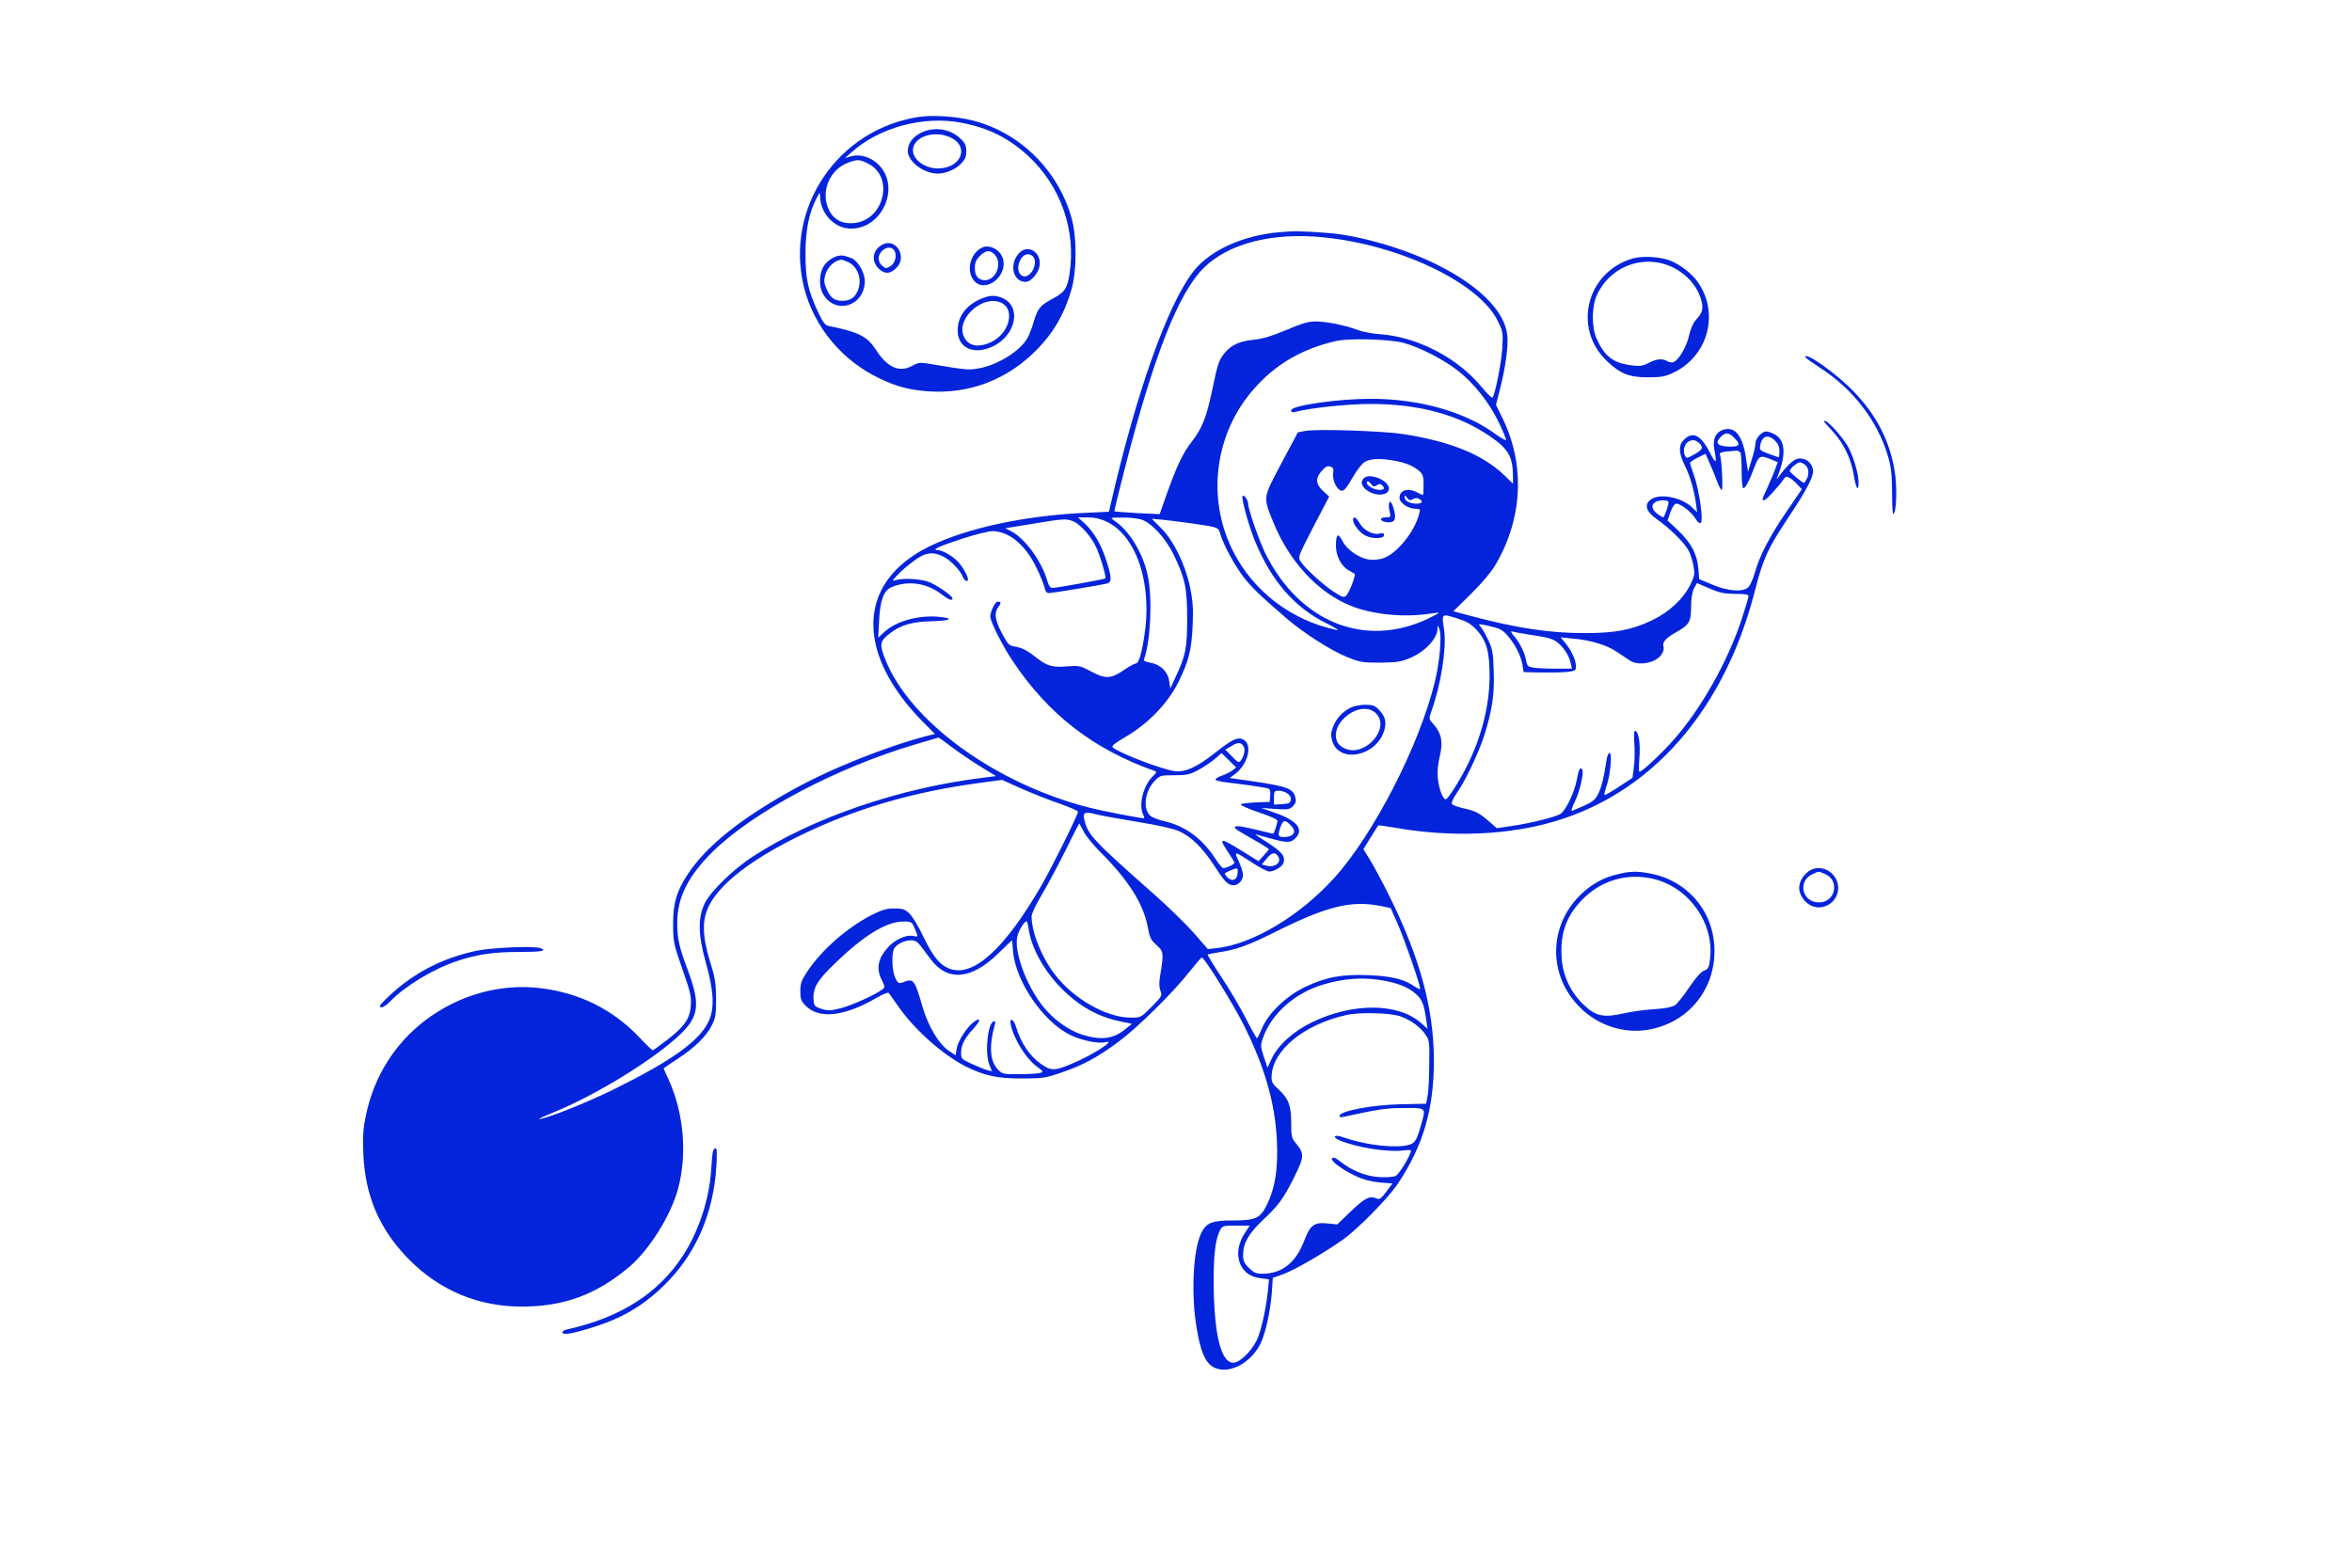 <?xml version="1.0" encoding="UTF-8" standalone="no"?>
<svg width="1368" height="912" viewBox="0 0 1368 912" fill="none" xmlns="http://www.w3.org/2000/svg">
<path d="M534.501 68C487.201 75.2 456.301 121 467.601 167C473.401 190.2 489.701 209.9 512.101 220.4C521.801 225 529.501 227 540.701 227.7C562.901 229.1 583.901 221.5 600.201 206.2C611.801 195.3 618.801 183.7 623.201 168.4C626.401 157.1 626.401 137.9 623.201 126.6C615.301 98.9 593.101 77 565.701 70.1C556.401 67.7 542.701 66.8 534.501 68ZM559.201 71.4C574.801 74.4 586.501 80.2 597.701 90.4C617.001 108.1 626.101 134.2 622.001 159.8C620.601 168.1 619.201 170.1 612.001 173.9C605.101 177.6 603.501 179.5 601.301 187C600.501 190 598.901 194.1 597.901 196.1C594.201 203.5 581.401 211.8 570.301 214.1C563.801 215.4 562.901 215.4 542.101 211.9C535.101 210.7 534.601 210.7 530.401 212.9C523.001 216.9 516.001 213.7 509.401 203.4C504.401 195.7 499.601 193.2 481.901 189.6C479.901 189.2 478.601 187.5 475.701 181.3C469.901 168.8 468.501 162.3 468.501 147.5C468.501 133.8 470.601 123.4 475.001 115.2C476.801 111.7 476.901 111.6 477.001 114.1C477.101 124.3 485.401 133 495.001 133C513.301 133 523.901 108.7 511.101 95.9C506.601 91.4 500.601 89.5 495.201 90.9L491.501 91.9L495.501 88.4C511.701 74 537.301 67.2 559.201 71.4ZM505.001 95.2C520.401 103 514.101 128.3 496.601 129.8C489.601 130.4 484.601 127.6 481.901 121.6C477.201 111.2 482.701 98.4 493.601 94.5C498.901 92.6 499.901 92.7 505.001 95.2Z" fill="#0324DB"/>
<path d="M536.4 76.9C531.1 79.3 528 83.3 528 87.8C528 94 537.3 101 545.5 101C549.9 101 555.6 98.6 558.7 95.5C561.4 92.8 562 91.4 562 88C562 84.5 561.4 83.2 558.6 80.6C552.8 75 543.8 73.6 536.4 76.9ZM552.7 79.9C564.2 85.2 559.1 98 545.5 98C538 98 531 92.9 531 87.5C531 79.7 543 75.5 552.7 79.9Z" fill="#0324DB"/>
<path d="M513.099 142.4C507.499 145.5 506.599 151.7 510.999 156.2C514.599 159.7 518.099 159.5 521.799 155.4C527.699 148.7 520.699 138.1 513.099 142.4ZM519.899 145.4C521.999 147.9 520.799 153.3 517.799 154.9C515.399 156.3 514.999 156.3 513.099 154.6C510.399 152.2 510.399 148.6 512.999 146C515.299 143.7 518.299 143.4 519.899 145.4Z" fill="#0324DB"/>
<path d="M571.5 143.9C564 147.1 561.5 158.7 567.2 164C573.8 170.1 585.7 160.8 583.5 151.1C582.4 145.8 576 142 571.5 143.9ZM579 148.7C583 153.8 579.1 163 572.9 163C569 163 567 160.6 567 155.9C567 152.8 567.7 151.2 569.9 148.9C573.6 145.3 576.2 145.2 579 148.7Z" fill="#0324DB"/>
<path d="M593.001 147C586.701 153.3 589.001 164 596.501 164C599.701 164 604.101 158.8 604.701 154.4C605.701 146.8 598.001 142 593.001 147ZM600.801 149.2C602.701 151.1 602.201 155.4 599.901 158.4C595.301 164.2 589.901 158.5 593.301 151.5C595.101 147.8 598.401 146.8 600.801 149.2Z" fill="#0324DB"/>
<path d="M486.5 149.1C484.8 149.6 482.1 151.3 480.5 153C476.5 157.2 475.7 166.2 479 171.5C486.4 183.4 503 177.8 503 163.4C503 158.6 498.9 151.6 495.3 150.2C490.4 148.4 489.6 148.3 486.5 149.1ZM493.4 152.5C499.4 155.4 501.8 163.6 498.5 170C496.7 173.5 494.2 175 490 175C485.4 175 483 173.3 480.9 168.4C479.3 164.8 479.1 163.4 479.9 160.2C481.2 155.4 485.3 151.5 489.3 151.1C489.8 151 491.6 151.7 493.4 152.5Z" fill="#0324DB"/>
<path d="M570 174.1C561.7 177.8 557 184.4 557 192.2C557 202.7 566.8 206.9 578.1 201.2C590.9 194.7 594.1 178.6 583.5 173.6C579.1 171.5 575.4 171.6 570 174.1ZM582.3 176.1C590.6 179.9 587.2 193.8 576.7 198.9C569 202.6 562.9 201.4 560.5 195.5C556.1 185.1 571.7 171.3 582.3 176.1Z" fill="#0324DB"/>
<path d="M744.1 135.1C723.2 136.9 704.2 145.4 694.6 157.3C679.3 176.4 660.9 228.1 645.6 295.1L645 297.7L630.3 298.4C595.7 300 562.1 307.3 540.5 317.9C514.7 330.6 503.7 351.1 509.5 375.6C512.7 389.4 522.1 404.8 535.4 418.5L543.8 427L539.6 428C515.1 434.4 483 447.2 460.6 459.7C430.1 476.7 410.7 492.4 400 508.6C393.4 518.8 391.5 525.2 391.5 538C391.6 548.1 391.8 549.1 396.9 563.8C401.6 577.2 402.2 579.9 401.8 585C401.3 592.6 398.2 597.1 388 605C383.7 608.3 379.9 611 379.6 611C379.3 611 375.8 607.7 372 603.6C356.3 587.1 336.9 577.5 313.9 574.8C290.8 572.1 266.6 578.9 247.2 593.7C229.5 607.2 217.4 626.5 212.8 649C211.2 656.6 210.9 661 211.3 671C212.3 695.8 220.8 715.4 238 732.8C255.9 750.8 278.2 760.1 303.5 760.1C327.9 760.1 346.8 753.2 365.9 737.1C377.7 727.1 390.2 707.1 394.4 691.5C399.8 671.3 397.7 647.6 389 628.3C387.3 624.7 386 621.6 386 621.5C386 621.4 389.6 618.9 394.1 616C404 609.6 411 602.7 414.1 596.3C416.2 592.2 416.5 590.1 416.5 581C416.4 572 416 569 413 559.5C408.4 544.4 408.2 535 412.5 526.7C418.9 514 437 500 464.5 486.5C496.9 470.6 530.5 460.7 570.2 455.4L582.8 453.7L594.2 458.8C600.5 461.6 610.4 465.5 616.3 467.5C622.2 469.6 627 471.7 627 472.2C627 474 612.4 503.4 606.1 514.5C584.6 551.9 565.9 568.9 552.2 563.5C546.4 561.2 542.6 556.4 536.9 544.6C534.3 539 530.7 533.1 529 531.5C526.3 528.9 525.1 528.5 520.2 528.5C515.6 528.5 513.1 529.2 507 532.3C492.6 539.7 477.8 552.7 469.4 565.4C466.1 570.4 465.5 572.1 465.5 576.6C465.5 581.1 465.9 582.3 468.4 584.9C476.2 593.1 491.2 591.4 510 580.4C513.4 578.4 516.5 577.2 516.9 577.6C517.3 578.1 519.8 581.6 522.5 585.5C532 599.1 548.2 613.5 561.5 620.3C572.4 625.8 580.4 627.5 594.5 627.4C606.4 627.4 608.3 627.1 616.9 624.1C629.5 619.9 638.4 615.1 650.5 606.1C661.8 597.7 682.3 577.5 691.9 565.2C695.5 560.7 698.7 557 699 557C700.5 557 717.1 583.7 723.5 596.5C735.7 620.9 741.7 641.9 742.7 664C743.4 679.9 741.7 690.9 737 700.6C733 708.8 730.5 710 716.8 710C704.8 710 701.5 711.4 698.6 717.5C693.9 727.4 692.7 753.1 696 772.6C698.3 786.2 700.9 792.4 705.4 795.1C713.6 800.1 727 793.7 733 782C735.9 776.3 738.9 762.9 739.7 752.4L740.3 743.4L746.5 741.2C753.1 738.8 771 728.4 781.3 721C790.2 714.6 807.7 696.7 813.2 688.4C827.8 666.4 834 645.1 834 617C834 586.7 825.7 556.4 807.6 520.3C804 513 799.2 504.1 797 500.5L793 494L797.2 487.2C799.5 483.5 801.5 480.4 801.6 480.2C801.7 480 805.8 480.6 810.7 481.4C838.8 486.4 866.7 486.2 891.7 481C954.6 467.9 1001.4 418.3 1020.5 344.5C1025.5 324.9 1028.1 319.3 1039.6 301.9C1051.5 284.1 1055.4 276.4 1054.4 272.7C1053.6 269.1 1050.5 266.7 1046.8 266.7C1043.8 266.7 1040.4 269.6 1034.7 277.1C1033 279.5 1033 279.4 1034.4 275.9C1038.8 264.4 1038.3 256.3 1032.7 253C1030.9 251.9 1028.6 251 1027.4 251C1024.6 251 1021 255 1021 258.2C1021 259.6 1020 263.9 1018.8 267.6L1016.7 274.5L1015.5 266.3C1013.5 253.2 1009 247.7 1002 250.1C997.8 251.6 996 255.7 997.1 261.3C998.8 270 998.1 270.4 994.3 262.9C989.1 252.7 984.2 250.6 979 256.3C976.2 259.2 976.5 264 979.9 270.7C982.9 276.7 985.3 284.9 986.5 293.3L987.1 298L984.5 295.5C978.6 289.5 965.9 286.8 960.5 290.4C956 293.3 957.3 297.7 963.9 302.2C970.9 307 980 316 982.2 320.4C983.3 322.5 984.5 326.5 985 329.4C985.8 333.9 985.6 335.2 983.3 339.8C979.3 348.2 971 356 961 360.8C949.3 366.4 939.7 368.3 922 368.3C901.9 368.4 881.9 365.4 855.4 358.3L845.3 355.6L855.5 345.6C862.2 338.9 867.2 333 870 328.3C885.6 301.6 887.1 270.5 874.1 243.7L870.1 235.5L872.5 226.1C875.6 214.2 877.4 201 876.7 194.9C875 180.9 860.6 166.4 836.1 154.1C816.9 144.5 790.6 136.9 772 135.5C756.8 134.4 753.3 134.3 744.1 135.1ZM770.1 138.1C814.4 142.6 860.3 164.6 871.1 186.6C874.1 192.7 874.3 193.4 873.8 202.2C873.3 210.9 869.6 229.6 868.1 231.3C867.7 231.7 864.9 228.9 861.8 225.2C847.8 208.1 824.2 195.9 802.5 194.4C798.1 194.1 792.3 193 789.5 191.9C782.6 189.3 771.6 187 765.2 187C761 187 757.3 188.1 748.1 192C739.7 195.5 734.5 197.1 729.5 197.6C721.3 198.4 716.3 200.6 712.5 205.1C708.9 209.5 708.3 211.3 705 227.2C701.8 242.5 699.1 249.4 693.2 256.9C688.2 263.2 684.4 271.2 678.8 286.9L674.5 299.1L661.5 298.5C654.4 298.1 648.4 297.6 648.2 297.5C648 297.3 650.8 285.8 654.4 271.8C671 207.2 685.4 170.5 700 156C714.4 141.6 740.1 135 770.1 138.1ZM816.5 199.5C825.7 202 839.8 209.2 847.9 215.6C857.3 222.9 866.2 234.2 871.7 245.6C874.1 250.6 876 255.2 876 255.9C876 256.5 873.3 255 870.1 252.7C852.3 239.6 825.7 232 797.3 232C778.2 232 751 235.9 751 238.7C751 239.9 751.7 240.1 753.8 239.5C763 237.2 784.1 235 797 235C825.3 235 848.2 241.2 866.6 253.8C877.3 261.1 879.9 265.6 880 277V281.4L875.3 276.8C862.6 264.5 843.8 256.8 816 252.5C804.1 250.7 765.7 249.4 759.2 250.7L754.9 251.5L745.3 269.5C734.4 290.2 734.5 288.8 740.8 304.3C750.1 326.9 766.6 344.7 785.6 352.4C797.9 357.4 815.9 359.3 831 357.1C834 356.6 836.6 356.4 836.8 356.5C837 356.7 834.1 358.2 830.4 360C793.9 377.2 756.1 362.1 736.1 322.2C732.6 315.2 726 296.4 726 293.3C726 291 723.5 287.4 722.7 288.6C721.9 289.9 726.4 306.4 730 314.9C739.5 338 752.9 353.4 771.5 362.6C776.5 365.1 779.2 366.8 777.5 366.5C751.1 361 728.9 344 717 320.3C701.7 289.6 706.5 252.3 729.1 226.5C741.7 212 757.1 203 777 198.4C784.5 196.6 808.5 197.3 816.5 199.5ZM1008.5 254.5C1012.8 258.7 1011.9 260.1 1005.3 259.8C998.7 259.5 997.4 257.6 1000.9 254.1C1003.6 251.4 1005.6 251.5 1008.5 254.5ZM1032.5 256.5C1034.2 258.1 1035 260 1035 262.5C1035 264.4 1034.8 266 1034.5 266C1034.3 266 1031.6 265.1 1028.7 264C1023.7 262.1 1023.3 261.8 1023.8 259.2C1024.8 253.5 1028.4 252.3 1032.5 256.5ZM988.2 257.7C991 260.2 990.4 261.6 985.5 264.3C981.1 266.8 981 266.8 980 265C978.7 262.5 979.7 258.3 981.9 257C984.3 255.6 986.1 255.8 988.2 257.7ZM1012.4 263.6C1012.7 264.5 1013 269.4 1013 274.6C1013 280 1013.4 284 1014 284C1015.2 284 1017.5 279.7 1020.5 271.6C1023.1 264.9 1023.8 264.6 1030.5 267.4L1034 268.9L1032.6 272.7C1031.9 274.8 1029.8 279.6 1028.1 283.4C1024.5 291.3 1024.6 291 1026.3 290.9C1027.3 290.9 1035.7 281.7 1037.9 278.1C1039 276.5 1041.4 277.7 1045.3 281.7L1048 284.6L1038.8 298.1C1029.1 312.3 1023.3 323.6 1020.5 333.7C1019.5 337.1 1017.9 340.7 1016.8 341.7C1013.6 344.6 1005 343.9 995.9 340.1L988.3 336.9L987.8 330.7C987.1 322.4 983.7 315.9 976.1 308.6L969.9 302.8L971.6 297.9C972.7 294.9 974 293 975 293C977.6 293 983.6 297.7 986 301.5C987.6 304.1 988.6 304.8 989.3 304.1C990.8 302.6 988.3 285 985.4 276.9C984.1 273.3 983 269.8 983 269.3C983 268.8 985 267.4 987.5 266.2L992 264L994.5 269.7C995.9 272.8 997.8 277.5 998.8 280.2C999.7 282.8 1000.9 285 1001.4 285C1002.3 285 1001.4 267.1 1000.4 264.5C999.9 263.2 1001.4 262.8 1009.6 262.2C1010.8 262.1 1012.1 262.7 1012.4 263.6ZM811.5 268.1C818.1 269.3 822.3 271.2 825.8 274.3C827.6 276 828 277.4 828 282.2C828 285.4 827.8 288 827.6 288C827.4 288 825.9 287.3 824.4 286.5C818.8 283.6 814 285.1 814 289.7C814 292.5 819.2 296 823.4 296C826 296 826.2 296.2 825.5 298.7C822.8 309.5 812.2 322.5 804.1 324.9C801.7 325.6 798.2 325.9 796 325.5C790.2 324.5 783.4 319.7 781 315C779.9 312.8 778.5 311.2 778 311.5C777.4 311.9 777 314.5 777 317.3C777 323.5 780.1 329.4 784.5 331.8C786.2 332.8 787.7 333.6 787.9 333.8C788.8 334.3 784.7 345 783 346.5C781.6 347.8 780.8 347.5 775.5 344.1C769.3 340 759.1 330.7 756.4 326.5C754.9 324.1 755.1 323.5 763.9 306.5L773.1 288.9L769.5 285.6C765.2 281.5 765 278.2 768.8 273.9C770.9 271.5 772.1 270.9 773.7 271.4C775.5 272 775.8 272.7 775.4 275.3C774.8 279.4 777.8 285.5 780.5 285.5C781.9 285.5 783.6 283.3 786.6 278C789 273.8 792.1 269.7 793.7 268.8C796.9 266.7 803 266.5 811.5 268.1ZM1050.2 270.7C1052.6 272.9 1052.3 277.5 1049.4 280.9C1048.9 281.4 1041 274.9 1041 274C1041 272.6 1045.2 269 1046.9 269C1047.7 269 1049.2 269.7 1050.2 270.7ZM821.8 290.4C823 289.6 824.2 289.5 825.3 290.2C828 291.6 827.3 293 823.9 293C820 293 817 291.4 817 289.3C817 287.9 817.2 287.9 818.4 289.6C819.6 291.1 820.2 291.3 821.8 290.4ZM970.4 291.9C970.9 292.6 968.6 299.7 967.5 300.9C967.3 301.1 965.7 300.2 964.1 299C960.7 296.6 960.1 293.6 962.8 292.1C964.9 290.8 969.7 290.7 970.4 291.9ZM643.5 303.4C661.1 311.6 670.5 340.1 665.5 370.5C663.8 381.2 662.3 386 660.5 386C659.8 386 656.6 387.8 653.4 390C646 395 642.9 395.1 634.4 390.5C628.1 387.2 627.5 387.1 620.1 387.7C611.7 388.3 609 387.5 602 382C597.2 378.2 594.1 376.7 590 376.1C586.9 375.6 586.1 374.7 582.8 368.5C578.8 361 578.1 356.6 580.5 353.4C582.4 350.9 582.4 350 580.4 350C578.8 350 576 355.6 576 358.8C576 361.6 583.4 376.3 589.2 384.8C610 415.9 636.3 436.1 671.9 448.6C672.9 448.9 672.6 449.7 670.7 451.4C665 456.7 662 468.5 665 474.1C665.6 475.1 665.7 476 665.2 476C663 476 640.7 471.7 633.8 469.9C578.9 456 528.9 419.5 514.8 383.3C511.4 374.6 511.7 373 517.8 368.3C524.1 363.5 530.6 361.7 541.8 361.4C552.8 361.1 555.3 359.9 546.8 358.9C534.6 357.6 521.2 361.2 514.1 367.9L510.8 371L511.3 361.3C511.9 349 514 343.5 518.7 341.5C528.1 337.6 538.9 339.1 547.3 345.5C551.9 349 554 349.8 554 348.1C554 346.6 544.5 340.1 539.9 338.4C535.1 336.7 525 336.2 521 337.5C518.7 338.2 518.7 338 522 334.5C523.9 332.4 528.1 328.8 531.4 326.4C538.1 321.3 542.6 320.7 548.9 323.9C553.1 326.1 558.6 331.9 560 335.6C561 338 563 338.9 563 337C563 335.1 559.9 329.6 557.1 326.7C554.2 323.5 548 320 545.3 320C541.5 320 546.1 317.8 559.3 313.5C567 311 574.9 309 577.3 309C587 309.1 596.5 317 602.9 330.4C605.1 334.8 607.1 340 607.5 341.7C608 344.2 608.7 345 610.2 345C612.2 345 638.8 340.6 643.8 339.5C646.6 338.8 646.7 336.3 643.9 327.4C641 317.7 636.4 309.7 631.4 305L627 301H632.8C636.7 301 640.1 301.8 643.5 303.4ZM663.4 302.1C669.5 303.8 677.9 312.8 682.8 323C689.3 336.5 690.5 342.2 690.5 360C690.5 377 689.6 381.5 683.7 394L680.7 400.5L680 396.1C679.2 390.6 674.9 386.5 669 385.5C666.1 385 665 384.4 665.4 383.5C669.2 373.4 670.4 348 667.6 335C664.8 321.6 656.8 308.6 648 302.8C645.6 301.1 645.6 301.1 652.5 301.1C656.4 301 661.3 301.5 663.4 302.1ZM624.3 303.3C628.5 305.1 634.6 312 637.5 318.2C640 323.6 643.6 335.8 642.9 336.5C642.3 337 614.8 342 612.3 342C610.8 342 610 340.9 609.1 337.7C605.7 326.2 596.1 313.2 588.2 309.1L584.7 307.3L600.1 304.8C618.6 301.7 620.2 301.6 624.3 303.3ZM694 304.6C709 306.8 708.6 306.6 709.9 311.1C711.8 317.3 718.2 329.1 723.4 335.8C727.8 341.5 732.4 346 748 359.5C757.8 368 774.2 378.5 783.4 382.2C790.8 385.2 792.4 385.5 802.5 385.5C811.7 385.4 814.5 385.1 819.4 383.1C828.6 379.4 835.9 371.8 836.1 365.8C836.1 363.5 836.1 363.5 837.2 366C838.7 369.7 837.4 384.9 834.6 396.5C825.5 433.8 799 485.4 775.8 511C755.8 533 728.4 549.3 707.6 551.6L702.5 552.1L694.5 542.9C690.1 537.9 679.6 527.6 671.1 520.1C636.1 489.2 632.8 485.7 630.7 477C629.6 472.7 630.9 472 637 473.6C640 474.4 651.1 476.4 661.5 478.1C673.4 480 682.4 482.1 685.7 483.5C693 486.8 699.4 493.1 706.6 504.1C712.6 513.4 714.3 515 717.8 515C720.3 515 723 511.9 723 509.1C723 507.7 721.9 504.1 720.5 501.1C717.6 494.9 717.7 494.9 728.4 501.9C732.7 504.7 737.1 507 738.2 507C741.2 507 745.8 504.2 746.5 502C747.7 498.3 745.9 495.9 738.2 490.8C734 488.1 730.3 485.7 730.1 485.5C729.9 485.2 732.8 486 736.6 487.1C748.6 490.5 750.5 490.6 753.5 487.6C758.5 482.6 754.5 477.4 742 473L733.5 470L741.7 470.6C749.1 471.1 750.1 470.9 752 469C753.6 467.4 754 466.1 753.5 464.2C752.2 458.7 749.1 457.5 727.2 454.3L715.2 452.6L718.3 450.3C725.7 444.8 728.6 433.8 723.6 430.5C720.3 428.3 716.9 429.9 706.4 438.2C696.2 446.3 689.2 449.4 683.3 448.6C675.7 447.6 651.5 438.3 647.3 434.9C646.3 434 648 432.6 654.8 428.6C667.9 420.9 679.2 409.2 685.3 397C691.4 384.7 693.1 378.1 693.7 363.5C694.1 353.9 693.8 349.6 692.2 341.7C689.4 328.4 682.9 315 675.5 307.4L669.9 301.8L676.7 302.4C680.4 302.8 688.2 303.8 694 304.6ZM1009.2 345.5C1015.1 345.5 1017 345.8 1017 346.9C1017 347.6 1015.1 353.8 1012.9 360.6C1004.7 385.1 989.7 411.8 973.8 430C966.8 438 955.1 449 953.5 449C953.2 449 953.2 445.5 953.5 441.2C954.2 433 953.2 425.9 951.2 425.2C950.4 425 950.2 426.9 950.6 432.7C950.9 437 950.8 443.2 950.3 446.5L949.5 452.5L941.6 457.7C937.2 460.6 933.4 462.8 933.2 462.5C933 462.3 933.5 459.9 934.4 457.3C936.6 451.3 937.8 438 936.2 438C935.6 438 934.8 439.7 934.5 441.7C932.9 452.2 931.9 456.4 930 460.9C927.8 465.9 926.4 466.8 914.3 471.7C913.6 472 914.4 469.6 916 466.3C918.7 461 921.4 449.5 920.3 447.7C919.2 445.8 918.2 447.5 917.1 453.7C915.7 461.2 910.7 471.5 907.6 473.5C904.6 475.3 890.8 478.8 880 480.4L870.6 481.8L866 477.8C860.4 472.9 858.1 471.7 850.7 470.1C847.5 469.4 844.6 468.2 844.4 467.5C844.1 466.8 845.5 464 847.4 461.2C852.1 454.8 860.2 437.6 863.4 427.5C867.9 413.2 869.3 403.9 868.8 390.6C868.5 380 868.1 377.7 865.7 372.5C864.1 369.2 862.2 365.8 861.3 364.8C859.4 362.7 859.7 362.7 867.5 364.5C872.3 365.6 874.2 366.7 876.8 369.7C881.1 374.6 884.6 381.4 885.5 386.7L886.2 391L894.8 391.2C908.1 391.4 915.4 390.9 916.2 389.7C917.8 387.1 915 379.5 910.4 374L907.7 370.8L915.1 371.5C925.1 372.4 934.5 375.2 940.4 379.2C943.1 381 946.5 383.3 947.9 384.2C953 387.7 963.2 385.7 966.5 380.6C967.5 379.2 967.9 377.3 967.6 376.4C966.6 373.9 968.6 371.4 974.2 368.2C982.6 363.5 983.5 362 983.6 353.1C983.6 348.1 984.2 344.4 985.3 342.3L987 339.2L994.2 342.3C1000.2 344.9 1002.8 345.4 1009.2 345.5ZM848.3 360C853.3 361.6 855.6 363 858.8 366.4C864.7 372.8 866.5 379.5 866.4 394C866.2 411.1 861.6 429 853 446.1C848.3 455.3 842.1 465 840.9 465C839.2 465 836.8 458.5 836.3 452.8C835.9 449.1 836.3 444.6 837.4 440.1C839.4 431.7 838.5 426.8 834 421.6C831 418.3 831 418.2 832.5 413.9C838.2 398 841.4 377.1 840 366.9C838.5 356.5 838 356.8 848.3 360ZM891.5 369.5C899.9 370.7 903.2 371.7 905.6 373.5C909.4 376.4 912.8 381.6 913.6 385.9L914.3 389H904.9C899.7 389 893.9 388.7 891.9 388.4C888.6 387.8 888.2 387.4 887.6 384.1C887 380.1 883.8 373.6 880.9 370.4C879 368.4 878.3 366.5 879.8 367.4C880.2 367.6 885.5 368.6 891.5 369.5ZM554.1 435C558.5 438.3 566 443.3 570.7 446.2L579.3 451.5L572.9 452.3C523.5 458.2 472.4 475.7 437.4 498.6C426.5 505.7 413.2 518.7 409.9 525.5C405.8 534 406 543.9 410.6 560.2C415.3 577.1 415.7 586.9 412 594.5C406.6 605.7 390.6 617.1 357.5 633.5C341.3 641.5 317.4 651 313.6 651C313 651 316.8 649.2 322 647.1C346.6 637.1 380.3 616.4 395.7 601.7C406.5 591.4 407.4 584.1 400.2 564.8C395 550.9 393.9 546 393.9 537.1C393.9 522.1 400.1 509.8 414.5 495.5C438.2 472.2 486.3 446.7 532.2 433.1C539.5 430.9 545.7 429.1 545.8 429.1C546 429 549.8 431.7 554.1 435ZM723.3 434.1C724.4 435.9 723.7 439.6 721.8 442.3C720.6 443.9 720.2 443.8 716.6 440.1L712.7 436.1L716.1 434.1C719.9 431.7 721.8 431.7 723.3 434.1ZM716.8 448.2C715.5 449.2 712.8 450.5 710.8 451.2C708.7 451.9 707 452.9 707 453.5C707 454 710 454.8 713.7 455.2C722.2 456.1 734.9 458 737.3 458.6C738.7 459.1 739 460 738.8 462.8L738.5 466.5L730.5 466.8C726.1 467 722.1 467.5 721.7 467.9C721.2 468.4 725.8 470.4 731.9 472.5C738.3 474.6 743 476.7 743 477.4C743 478.9 741 485 740.5 485C740.3 485 735.5 483.9 729.9 482.5C720.4 480.2 717.3 480.1 718.5 481.9C718.7 482.4 723.2 485.1 728.5 488.1C733.7 491 738 493.7 738 494C738 494.3 736.6 496 735 497.7L732 501L722.3 495C709.4 487 708.5 487.1 714.5 496C716.4 498.9 718 501.5 718 501.9C718 502.8 713.5 505 711.6 505C710.9 505 708.8 502.6 707 499.7C699.3 487.8 689.4 480.5 677.1 477.7C673.7 476.9 670.1 475.5 669 474.5C664.6 470.5 665.8 460.4 671.5 454.4C674.7 451.1 674.9 451 683 451C690.2 451 691.9 450.6 696.9 448C700 446.3 704.3 443.4 706.5 441.6L710.5 438.1L714.8 442.3L719 446.5L716.8 448.2ZM748.8 461.6C750.3 462.6 751 464 750.8 465.3C750.5 467.2 749.7 467.5 745.8 467.8L741 468.1V464.1C741 460.3 741.2 460 743.8 460C745.3 460 747.6 460.7 748.8 461.6ZM751.5 481C753.9 483.7 752.6 486.3 748.6 486.8C743.5 487.4 742.9 486.6 744.6 481.6C746.3 476.6 747.5 476.5 751.5 481ZM630.2 483.6C631.4 486.1 636.1 491.9 640.6 496.3C656.1 511.8 664.8 525.5 667.4 538.5C668.7 545.6 669.4 546.9 672.6 549.7C676.8 553.4 676.9 554.6 675 566.2C674.1 571.2 674.1 573.9 674.9 576.2C676 579.3 675.9 579.6 669.8 585.7C663.6 592 663.6 592 657.7 592C643.5 592 624.2 581 613.4 566.7C605.7 556.6 600 542.2 600 533.1C600 531.6 602.6 526 606.3 519.9C609.7 514.1 615.9 502.5 620 494.2C624.1 485.8 627.6 479 627.7 479C627.8 479 628.9 481.1 630.2 483.6ZM743.4 498.2C745.6 501.8 741.6 504.9 736.4 503.6L733.9 502.9L736.7 499.5C739.7 495.8 741.6 495.5 743.4 498.2ZM719.8 508.2C719.4 512.2 716.3 513.1 713.6 510.1C711.8 508.1 711.9 508.1 715.1 506.6C719.9 504.5 720.2 504.6 719.8 508.2ZM803.3 527.1L808.9 528.3L813 537.6C816.9 546.4 826 572.8 826 575.1C826 575.7 824.7 575.2 823 574C816.9 569.7 809.2 567.8 795.8 567.3C780.3 566.7 771.3 568.4 759 574.2C748.2 579.4 737.6 589.5 734 598.3C732.7 601.4 731.4 604 731.1 604C730.8 604 727.8 598.7 724.5 592.2C721.2 585.8 714.8 574.9 710.2 568.1C705.7 561.3 702.2 555.5 702.4 555.3C702.6 555.1 705.8 554.5 709.4 553.9C718.6 552.6 726.2 549.9 740.4 542.8C771.8 527.1 785.7 523.6 803.3 527.1ZM531 537.9C531.5 539 532.5 541.1 533 542.5C534 545.1 533.9 545.1 531.1 544.5C527 543.6 520.3 546.7 516.2 551.4C510.5 557.9 509.5 563.7 513 570.4C514.8 574.1 514.8 574.4 513.2 575.6C509 578.8 494.9 585.1 488.8 586.6C483 588 481.6 588.1 477.8 586.9C473.8 585.6 473.5 585.3 473.2 581.5C472.7 574.8 475.4 570.2 485.7 560.4C502.5 544.1 515.5 536.2 525.2 536.1C528.9 536 530.2 536.4 531 537.9ZM598.3 540.4C599.8 551.2 607 564.4 616.9 574.5C627.6 585.4 638.6 591.6 652.1 594.3L658.4 595.6L654.4 598.8C647.6 604.4 640.5 605.3 629.7 602C621.6 599.5 612.6 593 606.5 585.3C597.1 573.4 589.9 554.2 591.6 545.2C592.3 541.7 595.6 536 597.1 536C597.4 536 598 538 598.3 540.4ZM535.4 550.2C536.8 552 539.4 555.5 541.3 558C551.1 571.2 565 570 580.8 554.5C585 550.4 588.5 547 588.6 547C588.7 547 589 549.8 589.2 553.2C590.6 570.8 606.6 594.2 622.3 602C629 605.3 638.8 607.3 642.8 606.3C650 604.5 635.4 613.9 623 619C613.5 623 611.3 623 605.8 619.2C599 614.5 593.8 606.9 590.9 597.2C589.7 593.1 587.1 591.7 587.8 595.6C589.4 604.1 596.8 616.1 603.5 620.8C606.7 623.1 606.9 623.5 605.3 624.1C604.3 624.5 598.9 624.9 593.4 624.9C583.8 625 583.1 624.9 580.6 622.4C575.8 617.5 575.1 608.9 578.6 596.1C579.1 594.3 578.9 593.9 577.9 594.2C574.4 595.4 572.7 613 575.5 619.6L577 623.2L574.4 622.6C572.9 622.2 568.9 620.6 565.4 619C559.3 616.2 559 616 559 612.5C559 608 561 604 566.2 598.4C570.6 593.6 570.6 591.4 566.3 594.6C562.3 597.6 557.1 605.7 556.4 610.1L555.8 613.9L552 611.4C546.1 607.5 539.8 596.9 536.5 585.5C532.2 570.5 531.3 569.2 526.4 571C522.7 572.5 522.4 572.3 520.6 568.6C518.8 564.8 518.5 554.9 520 552C521.4 549.3 525.8 547.1 529.7 547C532.2 547 533.5 547.8 535.4 550.2ZM801.8 570C811.6 571.4 818.5 573.9 822.9 577.7C827.1 581.2 828.2 583.9 829.6 593.5L830.3 598.5L826.5 595.1C813.2 583.4 787 583.2 763.3 594.6C752.3 599.9 743.3 608 739.6 616L737.2 621.1L735.1 614.8C733.1 608.7 733.1 608.1 734.5 604C739.6 589.5 753.3 577.5 770.1 572.6C781.2 569.4 791.7 568.5 801.8 570ZM814.7 591.3C820.7 593.5 826.1 597.5 829 601.7C831.4 605.2 831.5 605.9 831.3 619.4C831.3 627.2 830.8 635.4 830.3 637.8L829.5 642.1L814.5 642.4C798.2 642.8 780.1 646.2 779.2 648.9C778.9 649.9 779.4 650.1 781.1 649.8C801.7 645.3 805.6 644.7 815 644.6C829.6 644.4 829.4 644.3 826.9 653.1C823.7 664.8 822.9 665.7 816.4 666.6C807.5 667.7 792.5 665.6 781.2 661.6C776 659.7 774.4 661.4 779.4 663.5C788.9 667.5 807.1 670.4 816 669.3C820.6 668.8 821 668.9 820.4 670.6C818.7 675.1 813.6 683.1 811.8 684.1C810.6 684.7 806.6 685 802.6 684.8C794.7 684.4 786.6 681.2 779.8 675.9C777.1 673.7 775.6 673 774.8 673.8C773.5 675.1 780.2 680.2 788.8 684.3C793.2 686.3 797.4 687.4 802.5 687.9L809.9 688.5L806.3 693.3C803.7 696.9 802.3 697.9 801.1 697.4C796.8 695.4 794.1 696.7 785.9 704.5L777.8 712.3L771.9 711.7C764.2 711 762 712.7 758.4 722.2C753.6 734.7 745.5 741 734.2 741C730.5 741 729.2 740.4 726.4 737.6C723.6 734.8 723 733.5 723 729.9C723.1 723.1 726.2 717.7 734.6 709.7C743.4 701.5 746.6 697.1 752.2 685.9C758.8 672.7 758.9 671.3 753.4 664.7C751.3 662.2 751 660.8 751 653.4C751 643.2 749.5 639.2 743.8 633.9C740.1 630.6 739.5 629.5 739.6 626.2C740 611.1 758.4 596 783 590.5C791 588.7 808.7 589.2 814.7 591.3ZM724.5 716.6C720.1 723.1 719 729.7 721.4 735.4C723.3 740 727.4 742.9 733.1 743.6L738.1 744.3L737.5 750.4C736.6 759.8 734.1 771.6 731.8 777.8C729.5 784 722.7 791.5 718.4 792.6C710.5 794.6 705.9 777 705.9 744.5C705.9 729.3 707 720.9 709.6 715.7C711 713.1 711.3 713 719 713H726.9L724.5 716.6Z" fill="#0324DB"/>
<path d="M793.201 278.2C791.301 280.1 791.801 282.7 794.601 284.9C800.001 289.2 808.501 288.4 807.801 283.7C807.101 279.1 796.401 275 793.201 278.2ZM797.601 281.7C798.601 283.2 799.201 283.3 800.801 282.3C802.201 281.4 803.001 281.4 803.901 282.3C805.701 284.1 805.201 285 802.201 285C799.301 285 795.001 282.6 795.001 280.9C795.001 279.5 796.201 279.8 797.601 281.7Z" fill="#0324DB"/>
<path d="M807.9 293.2C807.7 295.2 807.7 295.3 808.4 298.2C809 300.8 808.8 301 805.9 301C801.9 301 802.5 303.4 806.7 303.8C811.2 304.3 812.3 302.2 810.8 296.6C809.7 292.2 808.1 290.5 807.9 293.2Z" fill="#0324DB"/>
<path d="M787 302.599C787 304.999 790.8 309.799 794 311.499C798 313.599 805 313.499 805 311.399C805 310.199 804.4 309.899 802.5 310.399C798.7 311.399 793.3 308.599 790.9 304.499C788.7 300.799 787 299.899 787 302.599Z" fill="#0324DB"/>
<path d="M785.498 411.7C780.698 414.2 777.198 418 775.398 422.7C773.998 426.4 773.898 427.7 774.898 431.1C778.898 444.4 800.598 440 805.098 425C806.598 420.1 805.698 416.5 801.998 412.9C799.598 410.4 798.398 410 793.798 410C790.898 410.1 787.198 410.8 785.498 411.7ZM800.798 415.5C808.398 424.3 793.898 440.3 782.598 435.6C780.698 434.8 778.698 433.3 778.098 432.2C771.998 420.7 792.298 405.8 800.798 415.5Z" fill="#0324DB"/>
<path d="M949.902 150.3C922.702 158 914.402 191.2 934.902 210.3C942.602 217.5 947.602 219.5 958.502 219.5C966.102 219.5 968.302 219.1 973.102 216.9C993.102 207.5 1000.1 183.1 988.002 164.8C984.402 159.3 977.102 153.7 970.902 151.4C964.802 149.3 955.402 148.8 949.902 150.3ZM974.102 156.1C981.302 160 986.702 166.1 989.102 173.2C991.002 179.1 990.502 181.8 986.402 186.1C984.802 187.8 983.302 191.2 982.402 195.3C980.902 201.9 976.402 209.5 973.302 210.7C972.502 211 970.902 210.8 969.902 210.2C967.102 208.4 963.502 208.7 959.002 211.1C955.602 212.9 953.902 213.1 949.402 212.6C938.502 211.3 933.502 207.6 928.702 197.2C925.702 190.7 925.702 178.5 928.702 171.9C936.602 154.3 957.202 147.2 974.102 156.1Z" fill="#0324DB"/>
<path d="M1050 207.7C1050.1 208.2 1053.9 210.9 1058.5 213.9C1077.9 226.3 1092.3 245.2 1098.2 265.7C1100 271.9 1100.4 276.2 1100.5 286.2C1100.5 293.3 1100.8 299 1101.1 299C1103.1 299 1103.6 282.9 1101.9 273.4C1098.9 255.9 1091.2 241.3 1078.2 227.8C1068.1 217.3 1049.9 204.4 1050 207.7Z" fill="#0324DB"/>
<path d="M1061 245.3C1061 245.5 1063.2 248 1065.9 250.9C1072.4 257.9 1076.7 266.9 1078.2 276.4C1079.5 284.2 1081 286.6 1081 280.7C1081 275.9 1078.4 266.8 1075.4 260.8C1072.1 254.3 1061 242.3 1061 245.3Z" fill="#0324DB"/>
<path d="M1051.3 507.399C1047.2 510.799 1045.5 515.699 1047 519.599C1049.6 526.299 1056 529.499 1062.1 526.999C1069.4 523.999 1071.5 514.799 1066.2 508.899C1062.2 504.399 1055.6 503.699 1051.3 507.399ZM1061.4 508.399C1070.3 512.099 1067.6 524.999 1058 524.999C1048.1 524.999 1045.3 512.399 1054.3 508.499C1058.3 506.699 1057.5 506.799 1061.4 508.399Z" fill="#0324DB"/>
<path d="M940.802 508.599C932.202 510.599 925.302 514.599 918.902 520.899C900.502 539.299 900.502 567.699 918.902 585.999C929.302 596.499 944.302 601.399 958.302 599.099C981.402 595.299 997.302 576.399 997.202 552.999C997.102 530.499 981.702 512.199 959.502 508.099C952.102 506.699 947.902 506.799 940.802 508.599ZM962.502 511.499C982.902 516.799 997.202 537.499 994.602 558.099C994.002 562.899 993.602 563.699 991.102 564.699C989.302 565.299 986.402 568.699 982.502 574.399C979.302 579.199 975.602 583.899 974.202 584.799C972.402 585.899 968.502 586.699 962.102 587.099C956.802 587.399 948.902 588.499 944.502 589.499C932.702 592.199 928.202 591.199 921.302 584.699C913.602 577.399 909.002 567.799 908.302 557.299C907.402 543.699 910.602 533.799 919.302 524.399C930.502 512.199 946.502 507.399 962.502 511.499Z" fill="#0324DB"/>
<path d="M277.2 553.1C257.4 557.3 240.7 565.9 226.3 579.4C223.4 582.1 221 584.7 221 585.1C221 587.1 223.8 585.8 227.1 582.4C235.5 573.7 252 563.7 265.5 559.2C277.3 555.2 286.9 553.8 301.8 553.8C314.9 553.8 318.5 553.2 314.4 551.6C310.8 550.2 286.4 551.2 277.2 553.1Z" fill="#0324DB"/>
<path d="M414.6 670.2C414.3 671.5 413.9 676.4 413.6 681.1C412.5 697.7 406.3 716.5 397.4 730.2C383.1 752.3 361 766.5 329.8 773.4C326.4 774.2 326.1 776 329.3 776C332.8 776 347.8 771.6 355.8 768.2C367.4 763.4 377.8 756.3 387 747C404.9 729.2 415 705.8 416.7 678.2C417.1 670.9 417 668 416.2 668C415.5 668 414.8 669 414.6 670.2Z" fill="#0324DB"/>
</svg>
